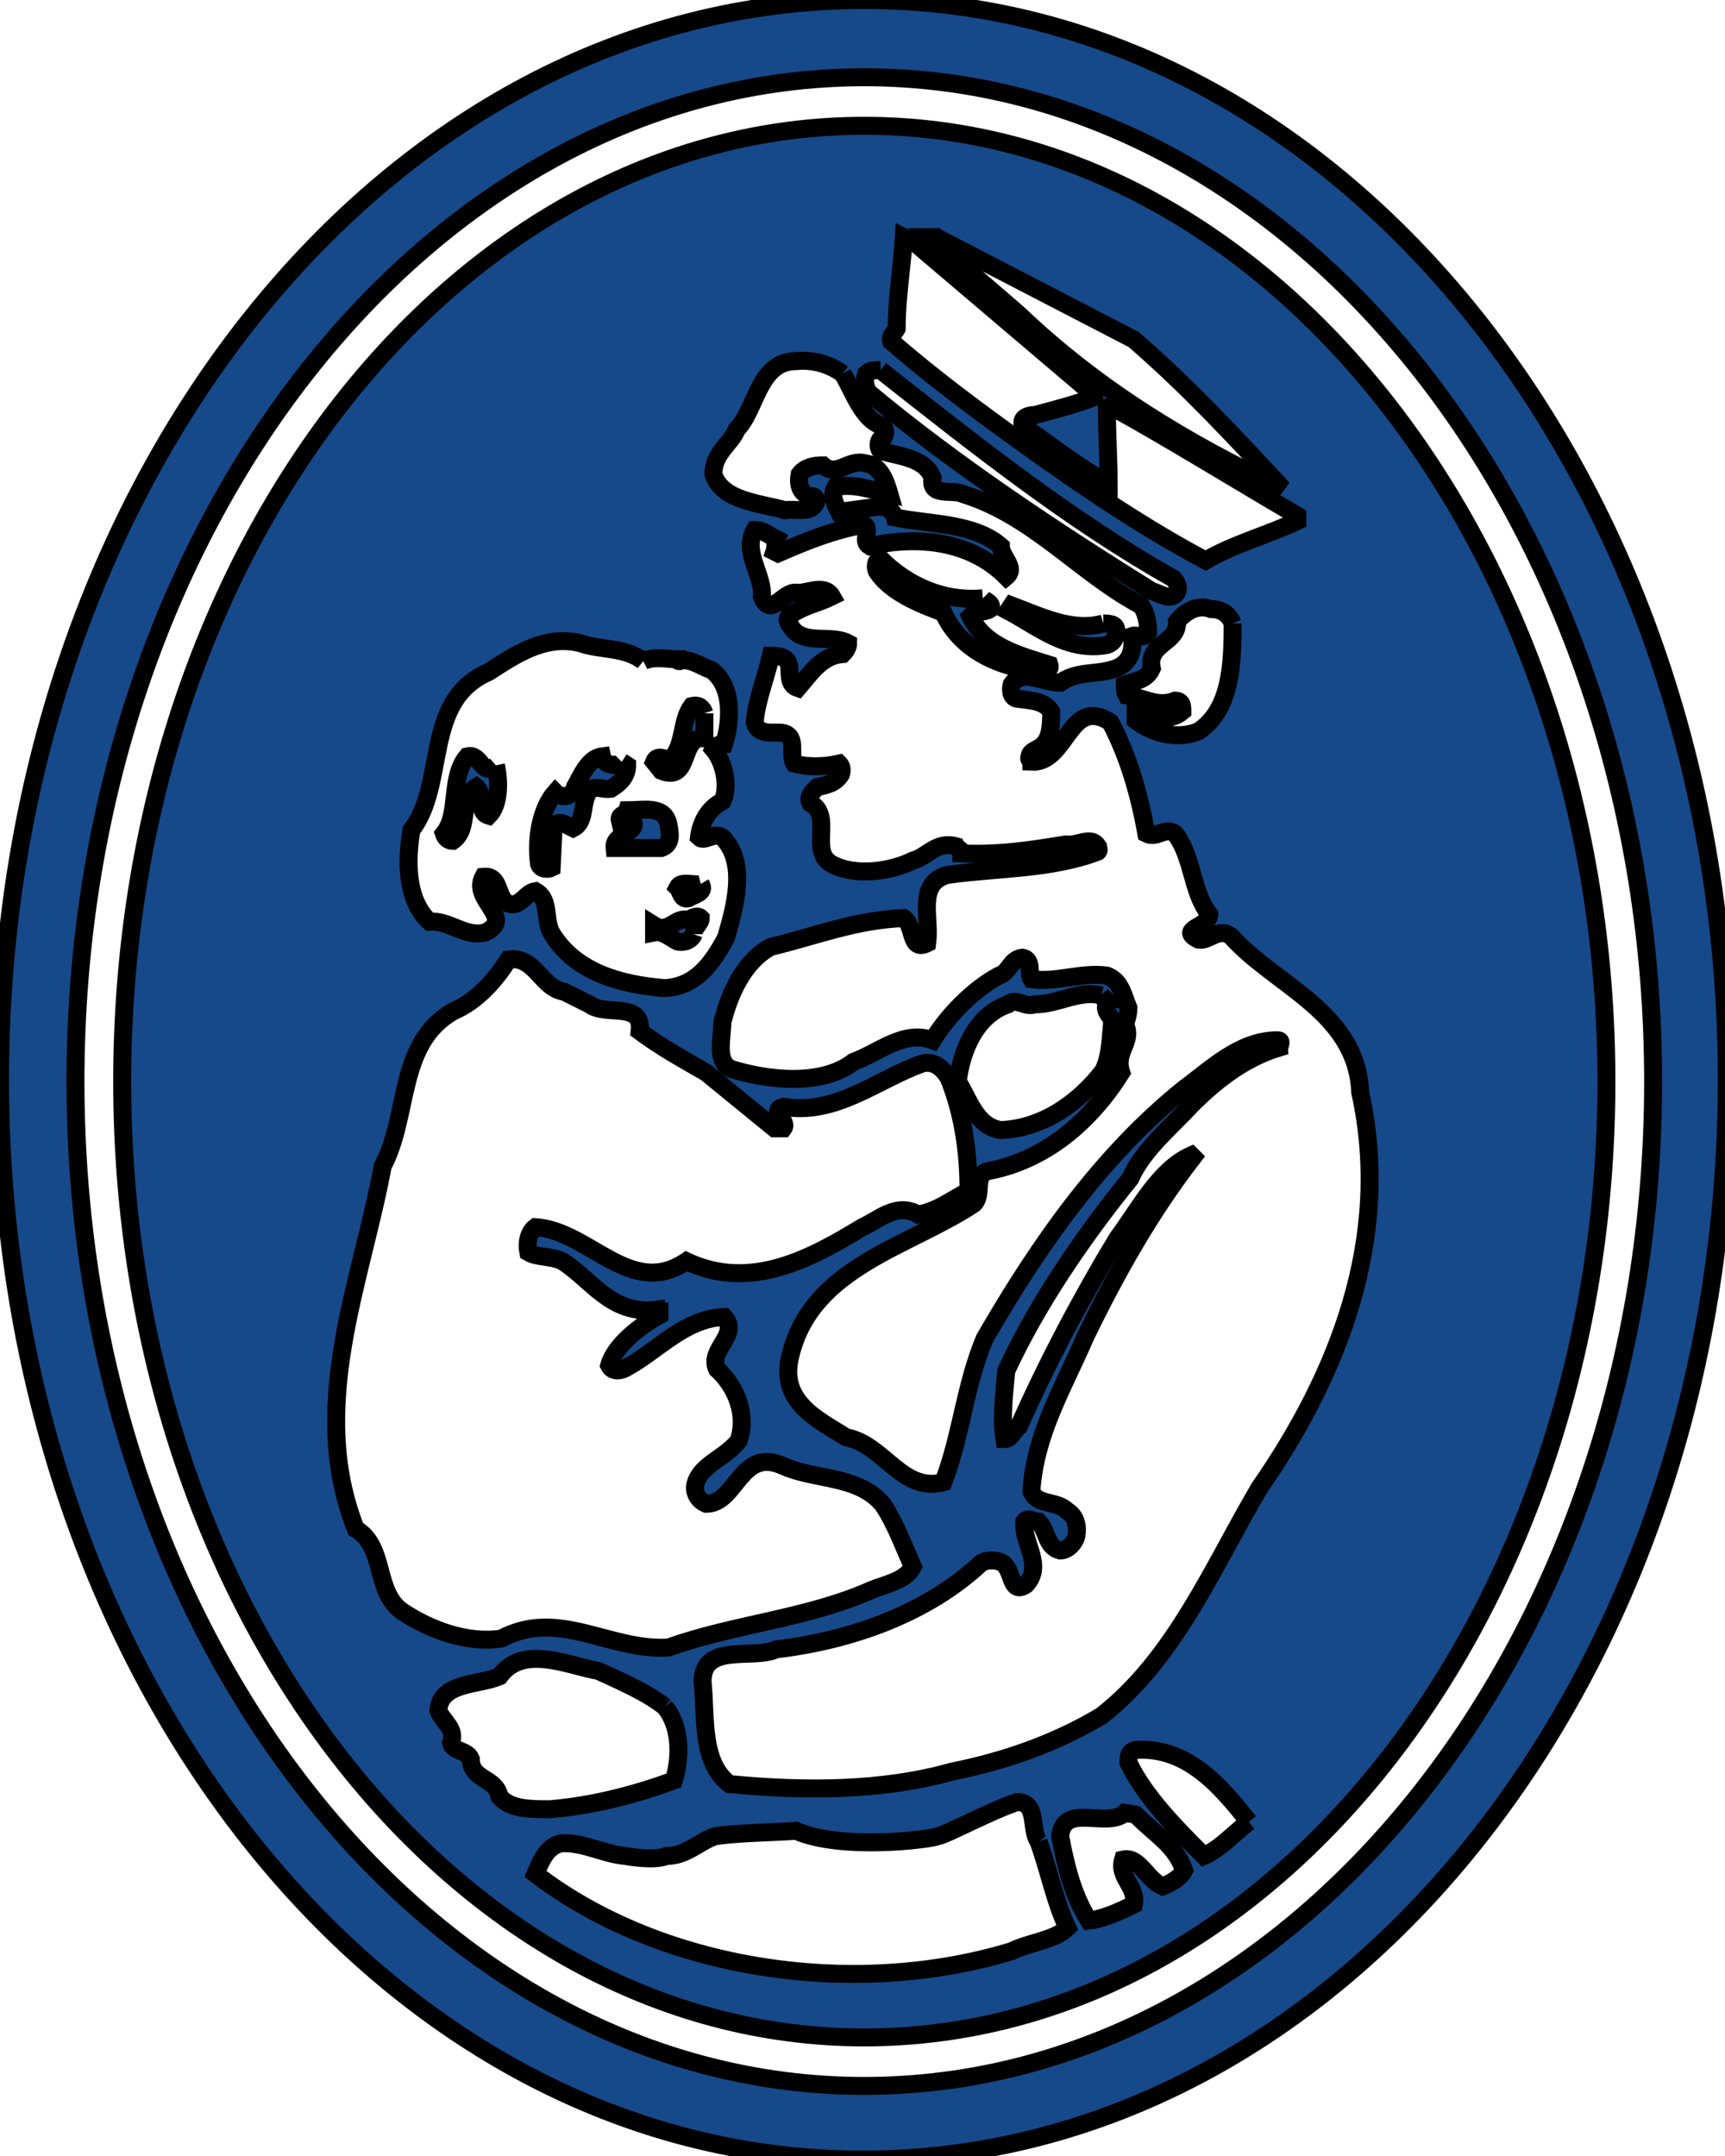 <svg width="96" height="120" xmlns="http://www.w3.org/2000/svg">

 <g>
  <title>Layer 1</title>
  <path stroke="null" id="svg_1" fill="#164989" d="m96.1,60.1c0,33.2 -21.5,60.1 -48.1,60.1c-26.5,0 -48,-26.9 -48,-60.1s21.5,-60.1 48.1,-60.1c26.5,0 48,26.9 48,60.1m-48,56c24.2,0 43.9,-25.1 43.9,-55.9c0,-30.8 -19.7,-55.9 -43.9,-55.9s-43.9,25.1 -43.9,55.9c0,30.8 19.7,55.9 43.9,55.9m0,-109.1c22.8,0 41.3,23.9 41.3,53.2c0,29.4 -18.5,53.2 -41.3,53.2c-22.8,0 -41.3,-23.9 -41.3,-53.2c0,-29.4 18.5,-53.2 41.3,-53.2m2.8,6.5l-0.6,-0.3c-0.1,1.7 -0.4,3.4 -0.4,5.1c-0.1,0.2 -0.4,0.4 -0.3,0.7c2.4,2.1 5,4 7.5,5.8c3.2,2.3 6.6,4.6 10,6.4c1.5,-0.9 3.4,-1.4 5.1,-2.2l0,-0.3c-3.6,-2.1 -6.8,-4.1 -10.4,-6.1l-0.2,0.1c0,1.4 0.1,2.9 0.1,4.2c-1.6,-0.8 -3.3,-2.2 -4.8,-3.2l0,-0.2c0,-0.3 0.4,-0.4 0.7,-0.4c1.1,-0.3 2.3,-0.6 3.3,-1l0,-0.1l-10,-8.5zm1.2,-0.3l-0.3,0c1.6,1.5 3.3,2.9 4.9,4.3c4.4,4.2 9.4,7.2 14.7,9.7c-2.9,-3.1 -5.2,-5.6 -8.3,-8.3l-11,-5.7zm-5.2,7.6c-0.7,-0.5 -1.6,-0.8 -2.6,-0.7c-2.1,0 -2.2,2.7 -3.3,3.8c-0.3,0.8 -1.3,1.3 -1.3,2.5c0.5,1.5 2.6,1.6 4,2c0.6,-0.1 1.4,0.2 1.7,-0.4c0.1,-0.4 -0.2,-0.4 -0.4,-0.4c-0.5,-0.2 -0.6,-0.7 -0.5,-1.2c0.3,-0.4 0.8,-0.5 1.3,-0.5c0.8,0.7 1.4,-0.4 2.4,-0.1c0.8,0.1 1.1,1 1.3,1.7c-0.9,-0.2 -1.9,-0.6 -3,-0.4c-0.3,0.5 0,1 0.2,1.4c0.6,-0.1 1.4,-0.2 2.2,-0.3c0.4,0 0.8,0.2 0.9,0.6c2,0.4 4.4,0.3 5.9,1.6c0,0.6 0.9,1.2 0.3,1.7c-2,-2 -4.9,-2.3 -7.6,-1.7c-0.5,-0.3 0.1,-0.9 -0.3,-1.2c-1.7,0.3 -3.2,0.9 -4.8,1.6l-0.2,-0.1c0.1,-0.3 0,-0.5 0.1,-0.7c-0.4,-0.2 -0.7,-0.5 -1.2,-0.5c-0.7,1.2 0.5,2.5 0.4,3.7c0.5,1.3 1.2,-0.4 2,-0.2c0.6,0 1.5,-0.5 1.9,0.2c-0.8,0.4 -1.6,0.5 -2.4,1.1c-0.2,0.3 0.1,0.5 0.2,0.7c0.7,0.9 2.2,0.3 3.1,0.8c0,0.2 -0.1,0.4 -0.3,0.6c-1.2,0.1 -1.8,1.1 -2.5,1.9c-0.6,-0.2 -0.4,-0.9 -0.5,-1.3c-0.1,-0.5 -0.7,-0.5 -1,-0.5c-0.3,1.3 -0.8,2.5 -0.9,3.7c0.2,0.8 1.1,0.5 1.6,0.6c0.8,0.2 0.3,1.2 0.6,1.7c0.7,0.2 1.6,0.2 2.5,0c0.1,0.1 0.2,0.3 0.1,0.6c-0.3,0.5 -0.8,0.6 -1.3,0.7c-0.2,0.2 -0.6,0.5 -0.4,0.9c1.3,0.7 -0.1,2.7 1.2,3.4c1.3,0.7 3.3,0.4 4.5,-0.2c0.8,-0.2 1.3,-1.1 2.4,-0.8c0.1,0.2 0.3,0.1 0.3,0.4c2.1,0.1 4,-0.2 5.8,-0.5c0.7,0.1 1.4,-0.5 1.8,0.1c0,0.1 0.1,0.2 0,0.3c-2.6,1 -5.6,0.9 -8.4,1.3c-1.7,0.5 -0.9,2.4 -1.1,3.8c-1,0.5 -0.7,-1 -1.3,-1.4c-2.7,0.1 -4.9,1 -7.4,1.6c-1.5,0.8 -2.3,2.6 -2.7,4.2c0,0.9 -0.4,2.2 0.5,2.6c1.9,0.6 5,1 6.8,-0.4c1.4,-0.5 2.8,-1.8 4.4,-1.2c0.8,-1.3 2.2,-2.8 3.7,-3.6c0.6,-0.2 0.6,-0.9 1.3,-1c0.6,0.1 0.3,0.9 0.5,1.2c1.4,0.2 2.8,-0.4 4.2,-0.2c0.8,0.3 0.9,1.1 1.2,1.8c0,0.3 -0.1,0.7 -0.2,0.9c0.5,1 -0.6,1.5 -0.2,2.7c-1.7,2.7 -4.2,4.9 -7.5,5.5c-0.7,0.3 -0.2,1.3 -0.7,1.8c-3.6,2.4 -9,3.5 -10.2,8.4c-0.7,2.6 1.5,3.6 3.1,4.6c2.1,0.4 3.1,3.1 5.4,2.5c1,-2.6 1.2,-5.4 2.3,-8c3,-5.2 6.5,-10.2 11.1,-13.9c1.5,-1.1 3.1,-2.7 5.2,-2.7c0.3,0 0.1,0.3 0.1,0.4c-2,0.6 -3.6,1.9 -4.9,3.2c-1.1,1.2 -2.7,2.5 -3.4,4.1c-2.6,3.2 -5.2,7 -6.9,10.7c-0.1,1.2 -0.3,2.6 -0.1,3.8c0.4,0 0.5,-0.5 0.8,-0.7c1.6,-3.6 3.5,-7.2 5.5,-10.5c1.2,-1.6 2.3,-3.8 4.1,-4.6l0.1,0.1c-2.4,3.1 -4.3,6.5 -6,10c-1.2,2.8 -2.8,5.4 -3,8.6c0.3,0.8 1.4,0.5 2,1.1c0.5,0.3 0.6,0.9 0.5,1.4c-0.1,0.4 -0.5,0.8 -0.9,0.8c-0.8,-0.2 -0.7,-1.1 -1.2,-1.6c-0.3,0 -0.6,-0.3 -0.8,0c-0.1,1.2 1.1,2.4 0.1,3.5c-0.9,0.6 -0.7,-0.8 -1.3,-1.2c-0.3,-0.2 -0.9,-0.2 -1.2,0c-3,2.8 -7.2,4.3 -11.4,4.8c-1.3,0.6 -4.1,-0.4 -4.1,1.8c0.2,2 -0.1,4.5 1.5,5.7c4.2,0.4 8.5,0.4 12.4,-0.7c3,-0.6 5.8,-1.6 8.3,-3.1c4.1,-3.2 6.2,-8.3 8.8,-12.7c4.3,-6.2 7.4,-13.8 5.6,-22c-0.2,-4.5 -4.7,-5.9 -7.2,-8.7c-0.7,-0.5 -1.2,0.3 -1.8,0.2c-1.2,-0.6 0.6,-0.7 0.6,-1.4c-1,-1.3 -0.9,-3.2 -1.9,-4.5c-0.6,-0.4 -1,0.3 -1.6,0c-0.4,-2.2 -1,-4.3 -2,-6.2c-2.3,-1.5 -2.4,2.3 -4.4,2.2c0,-0.1 -0.2,-0.1 -0.1,-0.3c0,-0.3 0.5,-0.4 0.7,-0.6c0.5,-0.4 0.5,-1.3 0.5,-1.9c-0.4,-0.6 -1.1,-0.6 -1.8,-0.7c-0.4,0 -0.5,-0.4 -0.4,-0.8c0.6,-0.9 1.7,-0.1 2.7,-0.1c1,-0.7 2,-0.4 3.1,-0.8c0.8,-0.3 1,-1 0.9,-1.8c0.3,-0.1 0.7,0.2 0.9,-0.2c0,-0.5 -0.1,-1.1 -0.4,-1.5c-3.4,-1.8 -6,-5 -9.9,-6.2c-0.6,-0.3 -1.9,0.2 -1.7,-0.9c-0.4,-1.1 -1.8,-1.2 -2.9,-1.5c-0.2,-0.3 -0.1,-0.7 0.2,-0.8c0.1,-0.2 0.1,-0.4 -0.1,-0.6c-1.1,-0.3 -1.6,-1.9 -2.2,-2.9m2.1,-0.2c-0.3,0 -0.6,0 -0.8,0.2c-0.1,0.3 -0.1,0.8 0.2,1.1c4.8,4 10.4,7.7 15.7,11c0.4,0.1 0.9,0.5 1.3,0.2c0.3,-0.3 0.1,-0.7 -0.1,-0.9c-5.7,-3.2 -11.1,-7.5 -16.3,-11.6m5.7,12.7c-2.2,0.2 -4.2,-0.7 -5.7,-2.2c-0.3,0.1 -0.3,0.5 -0.2,0.7c0.7,1.1 2.3,1.8 3.7,2.3c1,2.2 3.3,3.1 5.5,3.3c0.2,-0.1 0.5,-0.1 0.4,-0.4c-1.6,-0.5 -3.6,-1 -4.4,-2.7c0.3,-0.3 0.8,-0.2 1.1,-0.4c0.2,-0.3 -0.2,-0.4 -0.4,-0.6m6.7,1.4c-1.7,0.5 -3.5,-0.4 -5.1,-1l-0.2,0.3c1.7,0.9 3.3,2.3 5.5,1.9c0.3,-0.1 0.5,-0.3 0.5,-0.7c0.1,-0.4 -0.2,-0.5 -0.7,-0.5m7.2,0c-0.2,-0.5 -0.6,-0.8 -1.2,-0.8c-0.8,-0.3 -1.5,0.2 -1.9,0.7c0.1,1.2 -1.7,1.2 -1.4,2.6c-0.3,0.7 -1,0.7 -1.5,0.9c0,0.3 0,0.4 0.1,0.6c0.9,0.1 1.7,0.7 2.7,0.3c0.4,0 0.4,0.3 0.4,0.6c-0.7,0.6 -1.8,0.3 -2.6,0.1l0,0.4c0.9,0.7 2.3,1.1 3.5,0.6c1.8,-1.2 1.9,-3.7 1.9,-6m-32.8,2.1c-1,-0.8 -2.4,-0.6 -3.5,-1c-2,-0.5 -3.7,0.7 -5.1,1.6c-3.7,1.6 -2.3,6.2 -4.3,8.8c-0.3,1.7 -0.3,3.9 1,5.1c1.1,-0.1 2,0.9 3.1,0.6c1.7,-0.8 -0.8,-1.8 -0.1,-3.1c1,-0.1 0.7,1.2 1.4,1.5c0.7,0.2 0.9,-0.6 1.5,-0.7c0.9,0.5 0.4,1.7 1,2.5c1.3,2 3.7,2.7 6.2,2.9c1.7,-0.1 2.6,-1.3 3.4,-2.8c0.5,-1.7 1.2,-4.2 -0.2,-5.6c-0.5,-0.3 -1,0.3 -1.3,0c0.1,-0.8 0.5,-1.6 1.3,-2c0.4,-0.8 0.1,-2.2 -0.5,-2.9c0.1,-0.2 0.4,-0.3 0.6,-0.3c0.4,-1.3 0.5,-3.2 -0.7,-4.1c-0.6,-0.2 -1.2,-0.7 -1.8,-0.5c0,0 -0.1,0 -0.1,-0.1c-0.5,0 -1.3,-0.2 -1.9,0.1m3.4,2.9c-0.1,-0.3 -0.3,-0.5 -0.7,-0.4c-0.6,0.8 -0.4,2.1 -1.1,2.9c-0.3,0.2 -0.8,-0.3 -1,0.2l0.4,0.5c1.7,0.7 1,-2 2.4,-1.8l0,-1.4m-11.6,2.9c-0.8,0.7 -0.8,-0.7 -1.6,-0.5c-1,1.2 -0.4,3.2 -1.3,4.3c0.1,0.3 0.3,0.4 0.5,0.4c1,-0.7 0.3,-2.4 1.3,-3c0.5,0.4 0,1.4 0.7,1.6c0.6,-0.6 0.6,-1.9 0.4,-2.8m7,-0.2c-0.3,0.3 -1,0.2 -1.1,-0.3c-0.8,0.1 -1.2,1.2 -1.5,1.7c-0.1,0.5 -0.7,0.7 -1.1,0.3c-0.8,0.9 -1.1,2.6 -0.9,4c0.1,0.3 0.5,0.3 0.7,0.2l0.1,-2.1c0.1,-0.7 0.7,-0.3 1.1,-0.1c0.6,-0.3 0.5,-1.1 0.7,-1.7c0.3,-0.9 0.8,-0.4 1.4,-0.5c0.5,-0.3 0.9,-0.7 0.9,-1.3l-0.3,-0.2m2.6,3.5c-0.2,-1.1 -1.4,-0.8 -2.3,-0.8c-0.1,0.3 -0.5,0.2 -0.4,0.6l0.6,-0.2c0.7,0.9 -1,0.8 -0.9,1.7l2.6,0c0.6,-0.2 0.5,-0.8 0.4,-1.3m1.8,3.3c-0.4,0.1 -1.1,-0.2 -1.3,0.2c0.2,0.2 0.2,0.7 0.6,0.6c0.3,-0.2 1,-0.3 0.7,-0.8m-0.4,2.8c0,-0.4 0.4,-0.6 0.4,-0.9c-0.2,-0.2 -0.5,0 -0.7,0.1c-0.7,-0.2 -1.1,0.8 -1.9,0.3l0,0.4c0.5,-0.1 0.9,0.3 1.3,0.5c0.4,0.1 0.8,-0.1 0.9,-0.4m-7.2,3.2c-1.3,-0.2 -1.6,-2 -3.1,-1.8c-0.7,1.1 -1.7,2.3 -3.1,2.9c-3.1,1.8 -2.4,5.8 -3.9,8.6c-1.2,6.5 -4.2,13.4 -1.5,20.2c1.7,1 1,3.5 2.6,4.6c1.5,1 3.6,1.8 5.5,1.5c3.2,-1.7 6,0.7 9.3,0.5c3.6,-1.3 7.7,-1.6 11.3,-3.2c0.7,-0.3 1.9,-0.5 2.3,-1.3c-0.5,-1.1 -1,-2.5 -1.7,-3.5c-1.4,-1.6 -3.7,-1.3 -5.5,-2.1c-2.4,-1.1 -2.6,2.1 -4.3,2.1c-0.5,-0.2 -0.7,-0.7 -0.6,-1.1c0.3,-1.1 1.6,-1.4 2.4,-2.4c0.5,-1.4 -0.1,-3 -1.2,-4c-0.5,-1.1 1.3,-1.9 0.4,-2.9c-2.2,0.1 -3.6,1.8 -5.4,2.8c-0.3,0.2 -0.8,0.3 -1,-0.1c0.3,-1.1 1.7,-2.2 2.8,-2.8l0,-0.2c-0.1,0 -0.2,0 -0.2,-0.1c-2.5,0.3 -3.6,-1.7 -5.2,-2.7c-0.6,-0.3 -1.4,-0.2 -1.9,-0.5c-0.1,-0.5 0,-1.1 0.4,-1.4c3,0.2 5.3,4 8.4,1.9c3.6,1.7 7,-0.2 9.8,-1.9c0.9,-0.4 1.9,-1.4 3.1,-0.7c1.1,-0.2 1.8,-0.8 2.8,-1.3c0,-2.2 -0.3,-4.3 -1.1,-6.3c-0.3,-0.5 -0.8,-1 -1.5,-0.8c-2.5,0.9 -4.8,2.9 -7.7,2.4c-0.8,0.2 0.3,0.8 0,1.2l-0.5,0l-3.8,-3.1c-1.2,-0.7 -2.5,-1.4 -3.7,-2.3c0.2,-1.7 -1.9,-0.8 -2.8,-1.5l-1.4,-0.7zm29.9,0.2c-1.3,-0.3 -2.4,0.5 -3.7,0.5c-0.6,0.2 -1,-0.4 -1.5,0c-1.8,0.6 -2.6,2.6 -2.8,4.3c0.6,0.9 1,2.5 2.4,2.7c2.4,-0.1 4.4,-1.6 5.7,-3.3c0.4,-0.8 0.4,-1.8 0.5,-2.8c-0.1,-0.3 -0.5,-0.5 -0.3,-1l-0.3,-0.4zm-24.3,39.6c-1,-0.8 -2.4,-1.4 -3.7,-2c-1.7,-0.3 -4.2,-1.5 -5.5,0.3c-1.1,0.5 -3.3,0.3 -3.4,1.9c0.2,0.6 1,1 0.7,1.8c0.1,0.5 0.9,0.4 1.1,0.9c0,1.2 1.4,1 1.6,2.1c0.6,0.7 1.7,0.7 2.8,0.7c2.4,-0.2 4.7,-0.8 6.9,-1.6c0.4,-1.3 0.4,-3 -0.5,-4.1m32.5,6.4c-1.5,-1.9 -3.4,-4.2 -6.3,-4c-0.4,0.1 -0.4,0.4 -0.4,0.7c0.9,1.9 2.7,3.7 4.2,5.2c0.9,-0.4 1.6,-1.2 2.5,-1.9m-11.7,1.1c-0.5,-0.7 0,-2.2 -1.2,-2.2c-1.5,0.5 -3.9,1.8 -4.4,1.9c-0.5,0.2 -5.4,0.8 -7.9,-0.3c-1.4,0.1 -3.1,0.1 -4.5,0.3c-0.9,0.3 -1.6,1.1 -2.7,1.1c-0.7,0.3 -2.3,0 -2.3,0c-1.2,-0.1 -2.4,-0.8 -3.6,-0.7c-0.8,0.2 -1.1,1 -1.4,1.7c6.9,5.3 17.6,7 26.5,4.3c1,-0.5 2.4,-0.6 3.1,-1.3c-0.7,-1.5 -1,-3.1 -1.6,-4.8m4.8,-1.6c-1,0.9 -3.4,-0.6 -3.6,1.3c0.3,1.6 0.7,3.3 1.6,4.7c0.8,-0.1 1.7,-0.5 2.5,-0.9c0.2,-1 -0.9,-1.5 -0.6,-2.5c0.9,-0.2 1.3,1.1 2.2,1.5c0.5,-0.2 1,-0.5 1.2,-0.9c-0.5,-1.4 -1.5,-1.9 -2.7,-3.1l-0.6,-0.1z" class="st0"/>
 </g>
</svg>